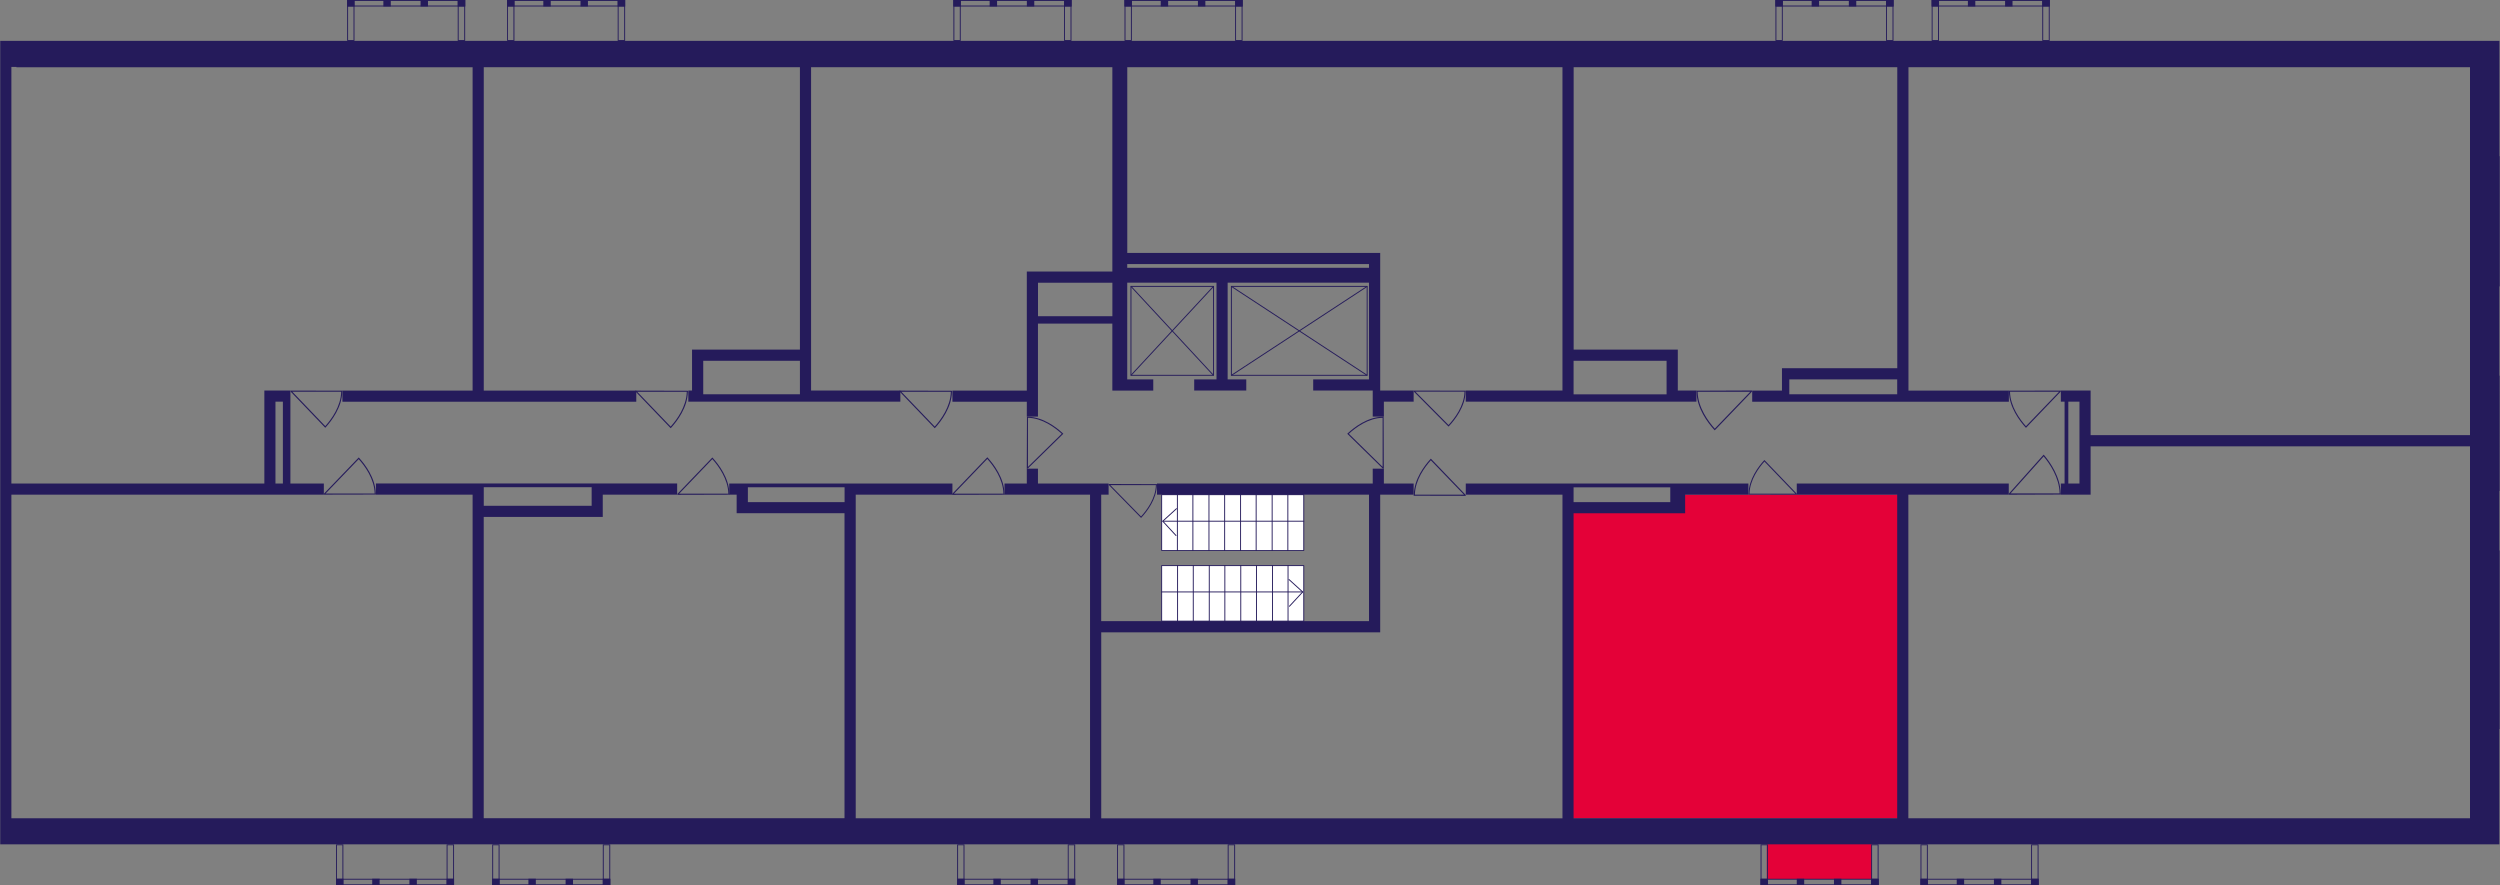 <?xml version="1.0" encoding="utf-8"?>
<!-- Generator: Adobe Illustrator 24.3.0, SVG Export Plug-In . SVG Version: 6.00 Build 0)  -->
<svg version="1.1" id="Слой_6" xmlns="http://www.w3.org/2000/svg" xmlns:xlink="http://www.w3.org/1999/xlink" x="0px" y="0px"
	 viewBox="0 0 650 230.16" style="enable-background:new 0 0 650 230.16;" xml:space="preserve">
<rect x="0" y="0" width="650" height="230.16" fill="#808080" stroke="none"/>
<path style="fill:#E40138;" d="M407.14,212.76c29.01,0,58.02,0,87.04,0c0-15.82,0-31.64,0-47.47c0-1.91,0-3.81,0-5.72
	c0-10.32,0-20.63,0-30.95c-18.7,0-37.39,0-56.09,0c-0.32,0.97-0.64,1.93-0.97,2.9c-9.99,0-19.99,0-29.98,0
	C407.14,158.6,407.14,185.68,407.14,212.76z"/>
<rect x="459.36" y="219.28" style="fill:#E40138;" width="27.32" height="9.27"/>
<g>
	
		<rect x="119.01" y="0" transform="matrix(-1 -2.656196e-07 2.656196e-07 -1 239.956 1.687)" style="fill:#251B5B;" width="1.93" height="1.69"/>
	
		<rect x="90.28" y="0" transform="matrix(-1 -2.703069e-07 2.703069e-07 -1 182.454 1.687)" style="fill:#251B5B;" width="1.9" height="1.69"/>
	
		<rect x="99.67" y="0" transform="matrix(-1 -2.656245e-07 2.656245e-07 -1 201.273 1.687)" style="fill:#251B5B;" width="1.93" height="1.69"/>
	
		<rect x="109.34" y="0" transform="matrix(-1 -2.656205e-07 2.656205e-07 -1 220.614 1.687)" style="fill:#251B5B;" width="1.93" height="1.69"/>
	<g>
		<path style="fill:#251B5B;" d="M120.7,0.24V10.4h-1.45V0.24H120.7 M120.94,0h-1.93l0,10.64h1.93V0L120.94,0z"/>
	</g>
	<g>
		<path style="fill:#251B5B;" d="M91.92,0.24V10.4H90.5l0-10.15H91.92 M92.16,0h-1.9l0,10.64h1.9V0L92.16,0z"/>
	</g>
	<g>
		<path style="fill:#251B5B;" d="M120.7,0.24v1.2H90.52v-1.2H120.7 M120.94,0H90.28v1.69h30.67V0L120.94,0z"/>
	</g>
</g>
<g>
	
		<rect x="160.6" y="0" transform="matrix(-1 -2.656196e-07 2.656196e-07 -1 323.124 1.687)" style="fill:#251B5B;" width="1.93" height="1.69"/>
	
		<rect x="131.86" y="0" transform="matrix(-1 -2.703069e-07 2.703069e-07 -1 265.623 1.687)" style="fill:#251B5B;" width="1.9" height="1.69"/>
	
		<rect x="141.25" y="0" transform="matrix(-1 -2.656245e-07 2.656245e-07 -1 284.441 1.687)" style="fill:#251B5B;" width="1.93" height="1.69"/>
	
		<rect x="150.92" y="0" transform="matrix(-1 -2.656205e-07 2.656205e-07 -1 303.783 1.687)" style="fill:#251B5B;" width="1.93" height="1.69"/>
	<g>
		<path style="fill:#251B5B;" d="M162.29,0.24V10.4h-1.45V0.24H162.29 M162.53,0h-1.93v10.64h1.93V0L162.53,0z"/>
	</g>
	<g>
		<path style="fill:#251B5B;" d="M133.5,0.24V10.4h-1.42V0.24H133.5 M133.75,0h-1.9v10.64h1.9V0L133.75,0z"/>
	</g>
	<g>
		<path style="fill:#251B5B;" d="M162.29,0.24v1.2H132.1v-1.2H162.29 M162.53,0h-30.67v1.69h30.67V0L162.53,0z"/>
	</g>
</g>
<g>
	
		<rect x="276.64" y="0" transform="matrix(-1 -2.656196e-07 2.656196e-07 -1 555.222 1.687)" style="fill:#251B5B;" width="1.93" height="1.69"/>
	
		<rect x="247.91" y="0" transform="matrix(-1 -2.703069e-07 2.703069e-07 -1 497.721 1.687)" style="fill:#251B5B;" width="1.9" height="1.69"/>
	
		<rect x="257.3" y="0" transform="matrix(-1 -2.656245e-07 2.656245e-07 -1 516.539 1.687)" style="fill:#251B5B;" width="1.93" height="1.69"/>
	
		<rect x="266.97" y="0" transform="matrix(-1 -2.656205e-07 2.656205e-07 -1 535.881 1.687)" style="fill:#251B5B;" width="1.93" height="1.69"/>
	<g>
		<path style="fill:#251B5B;" d="M278.34,0.24V10.4h-1.45l0-10.15H278.34 M278.58,0h-1.93l0,10.64h1.93V0L278.58,0z"/>
	</g>
	<g>
		<path style="fill:#251B5B;" d="M249.55,0.24V10.4h-1.42V0.24H249.55 M249.79,0h-1.9v10.64h1.9V0L249.79,0z"/>
	</g>
	<g>
		<path style="fill:#251B5B;" d="M278.34,0.24v1.2h-30.18v-1.2H278.34 M278.58,0h-30.67v1.69h30.67V0L278.58,0z"/>
	</g>
</g>
<g>
	
		<rect x="321.13" y="0" transform="matrix(-1 -2.656196e-07 2.656196e-07 -1 644.193 1.687)" style="fill:#251B5B;" width="1.93" height="1.69"/>
	
		<rect x="292.4" y="0" transform="matrix(-1 -2.703069e-07 2.703069e-07 -1 586.692 1.687)" style="fill:#251B5B;" width="1.9" height="1.69"/>
	
		<rect x="301.79" y="0" transform="matrix(-1 -2.656245e-07 2.656245e-07 -1 605.51 1.687)" style="fill:#251B5B;" width="1.93" height="1.69"/>
	
		<rect x="311.46" y="0" transform="matrix(-1 -2.656205e-07 2.656205e-07 -1 624.852 1.687)" style="fill:#251B5B;" width="1.93" height="1.69"/>
	<g>
		<path style="fill:#251B5B;" d="M322.82,0.24V10.4h-1.45V0.24H322.82 M323.06,0h-1.93v10.64h1.93V0L323.06,0z"/>
	</g>
	<g>
		<path style="fill:#251B5B;" d="M294.04,0.24V10.4h-1.42V0.24H294.04 M294.28,0h-1.9v10.64h1.9V0L294.28,0z"/>
	</g>
	<g>
		<path style="fill:#251B5B;" d="M322.82,0.24v1.2h-30.18v-1.2H322.82 M323.06,0H292.4v1.69h30.67V0L323.06,0z"/>
	</g>
</g>
<g>
	
		<rect x="490.37" y="0" transform="matrix(-1 -2.656196e-07 2.656196e-07 -1 982.67 1.687)" style="fill:#251B5B;" width="1.93" height="1.69"/>
	
		<rect x="461.63" y="0" transform="matrix(-1 -2.703069e-07 2.703069e-07 -1 925.168 1.687)" style="fill:#251B5B;" width="1.9" height="1.69"/>
	
		<rect x="471.03" y="0" transform="matrix(-1 -2.656245e-07 2.656245e-07 -1 943.987 1.687)" style="fill:#251B5B;" width="1.93" height="1.69"/>
	
		<rect x="480.7" y="0" transform="matrix(-1 -2.656205e-07 2.656205e-07 -1 963.328 1.687)" style="fill:#251B5B;" width="1.93" height="1.69"/>
	<g>
		<path style="fill:#251B5B;" d="M492.06,0.24V10.4h-1.45V0.24H492.06 M492.3,0h-1.93v10.64h1.93V0L492.3,0z"/>
	</g>
	<g>
		<path style="fill:#251B5B;" d="M463.28,0.24V10.4h-1.42V0.24H463.28 M463.52,0h-1.9v10.64h1.9V0L463.52,0z"/>
	</g>
	<g>
		<path style="fill:#251B5B;" d="M492.06,0.24v1.2h-30.18v-1.2H492.06 M492.3,0h-30.67v1.69h30.67V0L492.3,0z"/>
	</g>
</g>
<g>
	
		<rect x="530.99" y="0" transform="matrix(-1 -2.656196e-07 2.656196e-07 -1 1063.904 1.687)" style="fill:#251B5B;" width="1.93" height="1.69"/>
	
		<rect x="502.25" y="0" transform="matrix(-1 -2.703069e-07 2.703069e-07 -1 1006.403 1.687)" style="fill:#251B5B;" width="1.9" height="1.69"/>
	
		<rect x="511.64" y="0" transform="matrix(-1 -2.656245e-07 2.656245e-07 -1 1025.221 1.687)" style="fill:#251B5B;" width="1.93" height="1.69"/>
	
		<rect x="521.31" y="0" transform="matrix(-1 -2.656205e-07 2.656205e-07 -1 1044.563 1.687)" style="fill:#251B5B;" width="1.93" height="1.69"/>
	<g>
		<path style="fill:#251B5B;" d="M532.68,0.24V10.4h-1.45V0.24H532.68 M532.92,0h-1.93v10.64h1.93V0L532.92,0z"/>
	</g>
	<g>
		<path style="fill:#251B5B;" d="M503.89,0.24V10.4h-1.42V0.24H503.89 M504.14,0h-1.9v10.64h1.9V0L504.14,0z"/>
	</g>
	<g>
		<path style="fill:#251B5B;" d="M532.68,0.24v1.2h-30.18v-1.2H532.68 M532.92,0h-30.67v1.69h30.67V0L532.92,0z"/>
	</g>
</g>
<g>
	
		<rect x="528.08" y="228.48" transform="matrix(-1 2.656196e-07 -2.656196e-07 -1 1058.102 458.641)" style="fill:#251B5B;" width="1.93" height="1.69"/>
	
		<rect x="499.35" y="228.48" transform="matrix(-1 2.703069e-07 -2.703069e-07 -1 1000.601 458.641)" style="fill:#251B5B;" width="1.9" height="1.69"/>
	
		<rect x="508.74" y="228.48" transform="matrix(-1 2.656245e-07 -2.656245e-07 -1 1019.419 458.641)" style="fill:#251B5B;" width="1.93" height="1.69"/>
	
		<rect x="518.41" y="228.48" transform="matrix(-1 2.656205e-07 -2.656205e-07 -1 1038.76 458.641)" style="fill:#251B5B;" width="1.93" height="1.69"/>
	<g>
		<path style="fill:#251B5B;" d="M529.78,219.77v10.15h-1.45v-10.15H529.78 M530.02,219.53h-1.93v10.64h1.93V219.53L530.02,219.53z"
			/>
	</g>
	<g>
		<path style="fill:#251B5B;" d="M500.99,219.77v10.15h-1.42v-10.15H500.99 M501.23,219.53h-1.9v10.64h1.9V219.53L501.23,219.53z"/>
	</g>
	<g>
		<path style="fill:#251B5B;" d="M529.78,228.72v1.2l-30.18,0v-1.2L529.78,228.72 M530.02,228.48l-30.67,0v1.69l30.67,0V228.48
			L530.02,228.48z"/>
	</g>
</g>
<g>
	
		<rect x="486.5" y="228.48" transform="matrix(-1 2.656196e-07 -2.656196e-07 -1 974.933 458.641)" style="fill:#251B5B;" width="1.93" height="1.69"/>
	
		<rect x="457.77" y="228.48" transform="matrix(-1 2.703069e-07 -2.703069e-07 -1 917.432 458.641)" style="fill:#251B5B;" width="1.9" height="1.69"/>
	
		<rect x="467.16" y="228.48" transform="matrix(-1 2.656245e-07 -2.656245e-07 -1 936.25 458.641)" style="fill:#251B5B;" width="1.93" height="1.69"/>
	
		<rect x="476.83" y="228.48" transform="matrix(-1 2.656205e-07 -2.656205e-07 -1 955.592 458.641)" style="fill:#251B5B;" width="1.93" height="1.69"/>
	<g>
		<path style="fill:#251B5B;" d="M488.19,219.77v10.15h-1.45v-10.15H488.19 M488.43,219.53h-1.93v10.64h1.93V219.53L488.43,219.53z"
			/>
	</g>
	<g>
		<path style="fill:#251B5B;" d="M459.41,219.77v10.15h-1.42v-10.15H459.41 M459.65,219.53h-1.9v10.64h1.9V219.53L459.65,219.53z"/>
	</g>
	<g>
		<path style="fill:#251B5B;" d="M488.19,228.72v1.2l-30.18,0v-1.2L488.19,228.72 M488.43,228.48l-30.67,0v1.69l30.67,0V228.48
			L488.43,228.48z"/>
	</g>
</g>
<g>
	
		<rect x="319.2" y="228.48" transform="matrix(-1 2.656196e-07 -2.656196e-07 -1 640.325 458.641)" style="fill:#251B5B;" width="1.93" height="1.69"/>
	
		<rect x="290.46" y="228.48" transform="matrix(-1 2.703069e-07 -2.703069e-07 -1 582.824 458.641)" style="fill:#251B5B;" width="1.9" height="1.69"/>
	
		<rect x="299.85" y="228.48" transform="matrix(-1 2.656245e-07 -2.656245e-07 -1 601.642 458.641)" style="fill:#251B5B;" width="1.93" height="1.69"/>
	
		<rect x="309.52" y="228.48" transform="matrix(-1 2.656205e-07 -2.656205e-07 -1 620.984 458.641)" style="fill:#251B5B;" width="1.93" height="1.69"/>
	<g>
		<path style="fill:#251B5B;" d="M320.89,219.77v10.15h-1.45v-10.15H320.89 M321.13,219.53h-1.93v10.64h1.93V219.53L321.13,219.53z"
			/>
	</g>
	<g>
		<path style="fill:#251B5B;" d="M292.1,219.77v10.15h-1.42v-10.15H292.1 M292.35,219.53h-1.9v10.64h1.9V219.53L292.35,219.53z"/>
	</g>
	<g>
		<path style="fill:#251B5B;" d="M320.89,228.72v1.2l-30.18,0v-1.2L320.89,228.72 M321.13,228.48l-30.67,0v1.69l30.67,0V228.48
			L321.13,228.48z"/>
	</g>
</g>
<g>
	
		<rect x="277.61" y="228.48" transform="matrix(-1 2.656196e-07 -2.656196e-07 -1 557.157 458.641)" style="fill:#251B5B;" width="1.93" height="1.69"/>
	
		<rect x="248.88" y="228.48" transform="matrix(-1 2.703069e-07 -2.703069e-07 -1 499.655 458.641)" style="fill:#251B5B;" width="1.9" height="1.69"/>
	
		<rect x="258.27" y="228.48" transform="matrix(-1 2.656245e-07 -2.656245e-07 -1 518.473 458.641)" style="fill:#251B5B;" width="1.93" height="1.69"/>
	
		<rect x="267.94" y="228.48" transform="matrix(-1 2.656205e-07 -2.656205e-07 -1 537.815 458.641)" style="fill:#251B5B;" width="1.93" height="1.69"/>
	<g>
		<path style="fill:#251B5B;" d="M279.3,219.77v10.15h-1.45v-10.15H279.3 M279.55,219.53h-1.93v10.64h1.93V219.53L279.55,219.53z"/>
	</g>
	<g>
		<path style="fill:#251B5B;" d="M250.52,219.77v10.15h-1.42v-10.15H250.52 M250.76,219.53h-1.9v10.64h1.9V219.53L250.76,219.53z"/>
	</g>
	<g>
		<path style="fill:#251B5B;" d="M279.3,228.72v1.2l-30.18,0v-1.2L279.3,228.72 M279.55,228.48l-30.67,0v1.69l30.67,0V228.48
			L279.55,228.48z"/>
	</g>
</g>
<g>
	
		<rect x="156.73" y="228.48" transform="matrix(-1 2.656196e-07 -2.656196e-07 -1 315.388 458.641)" style="fill:#251B5B;" width="1.93" height="1.69"/>
	
		<rect x="127.99" y="228.48" transform="matrix(-1 2.703069e-07 -2.703069e-07 -1 257.886 458.641)" style="fill:#251B5B;" width="1.9" height="1.69"/>
	
		<rect x="137.39" y="228.48" transform="matrix(-1 2.656245e-07 -2.656245e-07 -1 276.705 458.641)" style="fill:#251B5B;" width="1.93" height="1.69"/>
	
		<rect x="147.06" y="228.48" transform="matrix(-1 2.656205e-07 -2.656205e-07 -1 296.046 458.641)" style="fill:#251B5B;" width="1.93" height="1.69"/>
	<g>
		<path style="fill:#251B5B;" d="M158.42,219.77v10.15h-1.45l0-10.15H158.42 M158.66,219.53h-1.93l0,10.64h1.93V219.53
			L158.66,219.53z"/>
	</g>
	<g>
		<path style="fill:#251B5B;" d="M129.64,219.77v10.15h-1.42v-10.15H129.64 M129.88,219.53h-1.9v10.64h1.9V219.53L129.88,219.53z"/>
	</g>
	<g>
		<path style="fill:#251B5B;" d="M158.42,228.72v1.2l-30.18,0v-1.2L158.42,228.72 M158.66,228.48l-30.67,0v1.69l30.67,0V228.48
			L158.66,228.48z"/>
	</g>
</g>
<g>
	
		<rect x="116.12" y="228.48" transform="matrix(-1 2.656205e-07 -2.656205e-07 -1 234.17 458.641)" style="fill:#251B5B;" width="1.93" height="1.69"/>
	
		<rect x="87.38" y="228.48" transform="matrix(-1 2.703069e-07 -2.703069e-07 -1 176.668 458.641)" style="fill:#251B5B;" width="1.9" height="1.69"/>
	
		<rect x="96.78" y="228.48" transform="matrix(-1 2.656245e-07 -2.656245e-07 -1 195.487 458.641)" style="fill:#251B5B;" width="1.93" height="1.69"/>
	
		<rect x="106.45" y="228.48" transform="matrix(-1 2.656205e-07 -2.656205e-07 -1 214.828 458.641)" style="fill:#251B5B;" width="1.93" height="1.69"/>
	<g>
		<path style="fill:#251B5B;" d="M117.81,219.77v10.15h-1.45l0-10.15H117.81 M118.05,219.53h-1.93l0,10.64h1.93V219.53
			L118.05,219.53z"/>
	</g>
	<g>
		<path style="fill:#251B5B;" d="M89.03,219.77l0,10.15h-1.42l0-10.15H89.03 M89.27,219.53h-1.9l0,10.64h1.9L89.27,219.53
			L89.27,219.53z"/>
	</g>
	<g>
		<path style="fill:#251B5B;" d="M117.81,228.72v1.2l-30.18,0v-1.2H117.81 M118.05,228.48H87.38v1.69l30.67,0V228.48L118.05,228.48z
			"/>
	</g>
</g>
<g>
	
		<rect x="302.03" y="147.05" style="fill:#FFFFFF;stroke:#251B5B;stroke-width:0.242;stroke-linecap:round;stroke-linejoin:round;stroke-miterlimit:10;" width="36.95" height="14.45"/>
	
		<line style="fill:none;stroke:#251B5B;stroke-width:0.242;stroke-linecap:round;stroke-linejoin:round;stroke-miterlimit:10;" x1="306.17" y1="161.5" x2="306.17" y2="147.05"/>
	
		<line style="fill:none;stroke:#251B5B;stroke-width:0.242;stroke-linecap:round;stroke-linejoin:round;stroke-miterlimit:10;" x1="310.25" y1="161.5" x2="310.25" y2="147.05"/>
	
		<line style="fill:none;stroke:#251B5B;stroke-width:0.242;stroke-linecap:round;stroke-linejoin:round;stroke-miterlimit:10;" x1="314.41" y1="161.5" x2="314.41" y2="147.05"/>
	
		<line style="fill:none;stroke:#251B5B;stroke-width:0.242;stroke-linecap:round;stroke-linejoin:round;stroke-miterlimit:10;" x1="318.46" y1="161.5" x2="318.46" y2="147.05"/>
	
		<line style="fill:none;stroke:#251B5B;stroke-width:0.242;stroke-linecap:round;stroke-linejoin:round;stroke-miterlimit:10;" x1="322.6" y1="161.5" x2="322.6" y2="147.05"/>
	
		<line style="fill:none;stroke:#251B5B;stroke-width:0.242;stroke-linecap:round;stroke-linejoin:round;stroke-miterlimit:10;" x1="326.68" y1="161.5" x2="326.68" y2="147.05"/>
	
		<line style="fill:none;stroke:#251B5B;stroke-width:0.242;stroke-linecap:round;stroke-linejoin:round;stroke-miterlimit:10;" x1="330.86" y1="161.5" x2="330.86" y2="147.05"/>
	
		<line style="fill:none;stroke:#251B5B;stroke-width:0.242;stroke-linecap:round;stroke-linejoin:round;stroke-miterlimit:10;" x1="334.89" y1="161.5" x2="334.89" y2="147.05"/>
	
		<line style="fill:none;stroke:#251B5B;stroke-width:0.242;stroke-linecap:round;stroke-linejoin:round;stroke-miterlimit:10;" x1="302.03" y1="153.91" x2="338.66" y2="153.91"/>
	
		<polyline style="fill:none;stroke:#251B5B;stroke-width:0.242;stroke-linecap:round;stroke-linejoin:round;stroke-miterlimit:10;" points="
		335.25,157.63 338.7,153.91 335.13,150.67 	"/>
</g>
<g>
	
		<rect x="302.03" y="128.62" style="fill:#FFFFFF;stroke:#251B5B;stroke-width:0.242;stroke-linecap:round;stroke-linejoin:round;stroke-miterlimit:10;" width="36.95" height="14.51"/>
	
		<line style="fill:none;stroke:#251B5B;stroke-width:0.242;stroke-linecap:round;stroke-linejoin:round;stroke-miterlimit:10;" x1="334.84" y1="143.13" x2="334.84" y2="128.62"/>
	
		<line style="fill:none;stroke:#251B5B;stroke-width:0.242;stroke-linecap:round;stroke-linejoin:round;stroke-miterlimit:10;" x1="330.76" y1="143.13" x2="330.76" y2="128.62"/>
	
		<line style="fill:none;stroke:#251B5B;stroke-width:0.242;stroke-linecap:round;stroke-linejoin:round;stroke-miterlimit:10;" x1="326.6" y1="143.13" x2="326.6" y2="128.62"/>
	
		<line style="fill:none;stroke:#251B5B;stroke-width:0.242;stroke-linecap:round;stroke-linejoin:round;stroke-miterlimit:10;" x1="322.55" y1="143.13" x2="322.55" y2="128.62"/>
	
		<line style="fill:none;stroke:#251B5B;stroke-width:0.242;stroke-linecap:round;stroke-linejoin:round;stroke-miterlimit:10;" x1="318.41" y1="143.13" x2="318.41" y2="128.62"/>
	
		<line style="fill:none;stroke:#251B5B;stroke-width:0.242;stroke-linecap:round;stroke-linejoin:round;stroke-miterlimit:10;" x1="314.33" y1="143.13" x2="314.33" y2="128.62"/>
	
		<line style="fill:none;stroke:#251B5B;stroke-width:0.242;stroke-linecap:round;stroke-linejoin:round;stroke-miterlimit:10;" x1="310.15" y1="143.13" x2="310.15" y2="128.62"/>
	
		<line style="fill:none;stroke:#251B5B;stroke-width:0.242;stroke-linecap:round;stroke-linejoin:round;stroke-miterlimit:10;" x1="306.12" y1="143.13" x2="306.12" y2="128.62"/>
	
		<line style="fill:none;stroke:#251B5B;stroke-width:0.242;stroke-linecap:round;stroke-linejoin:round;stroke-miterlimit:10;" x1="338.98" y1="135.51" x2="302.35" y2="135.51"/>
	
		<polyline style="fill:none;stroke:#251B5B;stroke-width:0.242;stroke-linecap:round;stroke-linejoin:round;stroke-miterlimit:10;" points="
		305.76,139.24 302.31,135.51 305.88,132.26 	"/>
</g>
<g>
	
		<rect x="320.16" y="74.46" style="fill:none;stroke:#251B5B;stroke-width:0.242;stroke-miterlimit:10;" width="35.3" height="23.12"/>
	
		<line style="fill:none;stroke:#251B5B;stroke-width:0.242;stroke-miterlimit:10;" x1="320.16" y1="97.59" x2="355.46" y2="74.46"/>
	
		<line style="fill:none;stroke:#251B5B;stroke-width:0.242;stroke-miterlimit:10;" x1="355.46" y1="97.59" x2="320.16" y2="74.46"/>
</g>
<g>
	
		<rect x="294.05" y="74.46" style="fill:none;stroke:#251B5B;stroke-width:0.242;stroke-miterlimit:10;" width="21.46" height="23.12"/>
	
		<line style="fill:none;stroke:#251B5B;stroke-width:0.242;stroke-miterlimit:10;" x1="294.05" y1="97.59" x2="315.51" y2="74.46"/>
	
		<line style="fill:none;stroke:#251B5B;stroke-width:0.242;stroke-miterlimit:10;" x1="315.51" y1="97.59" x2="294.05" y2="74.46"/>
</g>
<path style="fill:#251B5B;" d="M261.21,128.62c0-0.09,0-0.18,0-0.27h-0.04c-0.09-4.06-2.76-7.59-4.36-9.35l-0.1-0.11l-9.08,9.46
	l-0.06,0c0,0.1,0,0.2,0,0.31C252.12,128.65,256.66,128.64,261.21,128.62z M248.03,128.35l8.67-9.03c1.58,1.76,4.1,5.16,4.19,9.03
	H248.03z"/>
<path style="fill:#251B5B;" d="M89.03,101.58c0,0.09,0,0.17,0,0.27h-0.04c-0.09,4.02-2.73,7.52-4.32,9.26l-0.1,0.11l-8.98-9.37
	h-0.06c0-0.1,0-0.2,0-0.3C80.04,101.56,84.54,101.57,89.03,101.58z M76,101.85l8.57,8.94c1.57-1.74,4.05-5.11,4.14-8.94L76,101.85z"
	/>
<path style="fill:#251B5B;" d="M97.74,128.58c0-0.09,0-0.17,0-0.27H97.7c-0.09-4.02-2.74-7.52-4.33-9.26l-0.1-0.11l-9.01,9.37H84.2
	c0,0.1,0,0.2,0,0.3C88.71,128.61,93.22,128.59,97.74,128.58z M84.65,128.32l8.61-8.94c1.57,1.74,4.07,5.11,4.15,8.94L84.65,128.32z"
	/>
<path style="fill:#251B5B;" d="M178.89,101.6c0,0.09,0,0.18,0,0.27h-0.04c-0.09,4.06-2.76,7.6-4.37,9.36l-0.1,0.11l-9.09-9.47h-0.06
	c0-0.1,0-0.21,0-0.31C169.78,101.57,174.33,101.58,178.89,101.6z M165.69,101.87l8.68,9.04c1.59-1.76,4.1-5.17,4.19-9.04
	L165.69,101.87z"/>
<path style="fill:#251B5B;" d="M189.69,128.62c0-0.09,0-0.17,0-0.27h-0.04c-0.09-4.03-2.74-7.54-4.34-9.29l-0.1-0.11l-9.02,9.4
	h-0.06c0,0.1,0,0.2,0,0.31C180.65,128.64,185.17,128.63,189.69,128.62z M176.59,128.35l8.62-8.98c1.57,1.75,4.07,5.13,4.16,8.98
	H176.59z"/>
<path style="fill:#251B5B;" d="M522.28,101.58c0,0.09,0,0.17,0,0.27h0.04c0.09,4.03,2.74,7.53,4.33,9.28l0.1,0.11l9.01-9.39h0.06
	c0-0.1,0-0.2,0-0.3C531.31,101.56,526.79,101.57,522.28,101.58z M535.36,101.85l-8.61,8.96c-1.57-1.75-4.07-5.12-4.15-8.96
	L535.36,101.85z"/>
<path style="fill:#251B5B;" d="M454.59,128.59c0-0.08,0-0.16,0-0.25h0.03c0.08-3.75,2.55-7.02,4.03-8.64l0.09-0.1l8.4,8.74h0.05
	c0,0.09,0,0.19,0,0.28C462.99,128.62,458.79,128.61,454.59,128.59z M466.77,128.35l-8.02-8.35c-1.46,1.63-3.79,4.77-3.87,8.35
	L466.77,128.35z"/>
<path style="fill:#251B5B;" d="M535.82,128.58c0-0.09,0-0.19,0-0.29h-0.04c-0.09-4.33-2.74-8.09-4.33-9.97l-0.1-0.11l-9.01,10.09
	h-0.06c0,0.11,0,0.22,0,0.33C526.79,128.61,531.31,128.59,535.82,128.58z M522.74,128.29l8.61-9.63c1.57,1.88,4.07,5.5,4.15,9.63
	L522.74,128.29z"/>
<path style="fill:#251B5B;" d="M367.55,128.89c0-0.09,0-0.17,0-0.27h0.04c0.09-4.02,2.74-7.52,4.33-9.26l0.1-0.11l9.01,9.37h0.06
	c0,0.1,0,0.2,0,0.3C376.57,128.91,372.06,128.9,367.55,128.89z M380.63,128.62l-8.61-8.94c-1.57,1.74-4.07,5.11-4.15,8.94
	L380.63,128.62z"/>
<path style="fill:#251B5B;" d="M247.55,101.6c0,0.09,0,0.18,0,0.27h-0.04c-0.09,4.06-2.76,7.6-4.37,9.36l-0.1,0.11l-9.09-9.47h-0.06
	c0-0.1,0-0.21,0-0.31C238.44,101.57,243,101.58,247.55,101.6z M234.35,101.87l8.68,9.04c1.59-1.76,4.1-5.17,4.19-9.04L234.35,101.87
	z"/>
<path style="fill:#251B5B;" d="M267.01,108.31c0.09,0,0.17,0,0.26,0v0.04c3.95,0.09,7.38,2.74,9.09,4.33l0.1,0.1l-9.2,9.01v0.06
	c-0.1,0-0.2,0-0.3,0C266.99,117.34,267,112.83,267.01,108.31z M267.27,121.39l8.78-8.61c-1.71-1.57-5.02-4.07-8.78-4.15
	L267.27,121.39z"/>
<path style="fill:#251B5B;" d="M300.82,125.88c0,0.08,0,0.16,0,0.24h-0.03c-0.08,3.66-2.54,6.85-4.02,8.44l-0.09,0.1l-8.37-8.54
	h-0.05c0-0.09,0-0.18,0-0.28C292.44,125.86,296.63,125.87,300.82,125.88z M288.68,126.13l7.99,8.15c1.46-1.59,3.78-4.66,3.86-8.15
	L288.68,126.13z"/>
<path style="fill:#251B5B;" d="M359.74,108.31c-0.09,0-0.17,0-0.26,0v0.04c-3.95,0.09-7.38,2.74-9.09,4.33l-0.1,0.1l9.2,9.01v0.06
	c0.1,0,0.2,0,0.3,0C359.77,117.34,359.75,112.83,359.74,108.31z M359.48,121.39l-8.78-8.61c1.71-1.57,5.02-4.07,8.78-4.15V121.39z"
	/>
<path style="fill:#251B5B;" d="M381.09,101.58c0,0.09,0,0.17,0,0.26h-0.04c-0.09,3.89-2.74,7.28-4.33,8.97l-0.1,0.1l-9.01-9.07
	h-0.06c0-0.1,0-0.2,0-0.29C372.06,101.56,376.58,101.57,381.09,101.58z M368.01,101.84l8.61,8.66c1.57-1.69,4.07-4.95,4.15-8.66
	L368.01,101.84z"/>
<path style="fill:#251B5B;" d="M441.05,101.58c0,0.09,0,0.19,0,0.28h0.04c0.09,4.31,2.93,8.05,4.64,9.92l0.1,0.11l9.66-10.04h0.06
	c0-0.11,0-0.22,0-0.33C450.72,101.56,445.88,101.57,441.05,101.58z M455.06,101.87l-9.22,9.58c-1.68-1.87-4.36-5.48-4.45-9.58
	L455.06,101.87z"/>
<path style="fill:#251B5B;" d="M649.94,74.46V40.62h-0.08V17.48v-5.07v-1.78h-17.32h-14.51h-10.64h-14.51h-17.41h-8.7h-18.37h-19.34
	h-23.21H489.4h-25.14h-21.28h-25.14h-21.28h-19.34h-10.64h-19.34h-11.6h-9.67h-5.8h-24.18h-20.31h-25.14h-19.34h-14.51h-17.41
	h-23.21h-17.41h-23.21h-18.37H93.87H69.69H51.32H40.68H22.3h-4.84H6.83H4.28H2.96H1.99H0.06v202.12v6.77h0.97h1.93h9.67h17.41h18.37
	h22.24h20.31h23.21h17.41h23.21h19.34h11.6h10.64h17.41h15.47h11.6h12.57h23.21h17.41h23.21h26.11h19.34h14.51h19.34h22.24h23.21
	h19.34h23.21h17.41h24.18h22.24h18.37h10.64h17.41h12.57h10.64h14.51h9.67h5.4h2.25v-29.98h0.08v-46.42h-0.08v-15.47h0.08V97.67
	h-0.08V74.46H649.94z M409.13,93.81h24.18v7.74v0.97h-24.18V93.81z M293.08,68.66h62.86v0.97h-62.86V68.66z M642.2,97.67
	L642.2,97.67l0,15.47h-98.64v-8.7v-1.93v-0.97h-7.74v2.9h0.97v21.28h-0.97v2.9h4.84h2.9v-2.9v-9.67h98.64v11.6h0v15.47h0v46.42h0
	v23.21h-9.67h-14.51h-10.64h-12.57H577.4h-10.64h-18.37h-22.24h-24.18h-5.8v-84.14h26.11v-2.9h-55.12v2.9h26.11v84.14h-8.7h-23.21
	h-19.34H418.8h-9.67v-79.3h25.14h3.87v-2.9v-1.93h16.44v-2.9h-18.37h-1.93h-25.14h-0.97h-1.93h-25.14v2.9h25.14v84.14h-9.67h-19.34
	h-14.51h-19.34h-26.11h-23.21h-7.74V164.4h69.63h2.9v-2.9v-32.88h8.7v-2.9h-7.74v-3.87h-2.9v3.87h-0.97h-55.12v2.9h55.12v32.88
	h-69.63v-32.88h1.93v-2.9h-18.37v-3.87h-2.9v3.87h-5.8v2.9h22.24v32.88v2.9v48.35h-6.77h-23.21h-12.57h-11.6h-6.77v-84.14h25.14
	v-2.9h-26.11h-0.97h-26.11h-0.97h-3.87v2.9h1.93v1.93v2.9h2.9h25.14v79.3h-5.8h-17.41h-10.64h-11.6h-19.34h-23.21h-5.8v-78.33h28.05
	h1.93h0.97v-5.8h19.34v-2.9h-20.31h-1.93h-28.05h-0.97h-0.97h-0.97H97.74v2.9h25.14v84.14h-8.7H90.97H70.66H48.41H30.04H12.63H2.96
	v-84.14H84.2v-2.9h-8.7v-21.28v-1.93v-0.97h-6.77v0.97v1.93v21.28H2.96V17.41h1.32v0.08h118.6v84.06H89.03v2.9h76.4v-2.9h-39.65
	V17.48h82.2v73.42h-28.05v0.97v1.93v7.74h-0.97v2.9h2.9h0.97h25.14h0.97h0.97h0.97h23.21v-2.9h-23.21V17.48h78.33v48.28v2.9v0.97
	v0.97h-19.34h-2.9v2.9v28.05h-19.34v2.9h19.34v3.87h2.9V84.14h19.34v17.41h2.9h0.97h6.77v-2.9h-6.77V74.46V73.5h23.21v25.14h-5.8
	v2.9h13.54v-2.9h-4.84V73.5h36.75v25.14h-14.51v2.9h14.51h0.97v0.97v1.93v3.87h2.9v-3.87h7.74v-2.9h-8.7v-2.9V73.5v-1.93v-1.93
	v-0.97v-1.93v-0.97h-65.76V17.48h113.15v73.42v2.9v7.74h-25.14v2.9h25.14h0.97h0.97h0.97h24.18h0.97h6.77v-2.9h-4.84v-7.74v-2.9
	h-2.9h-24.18V17.48h84.14v78.26h-29.98v0.35v2.56v2.9h-7.74v2.9h7.74h0.97h0.97h28.05h1.93h0.97h26.11v-2.9h-26.11V17.48H642.2
	v23.13h0v33.85h0V97.67z M540.66,104.44v21.28h-2.9v-21.28H540.66z M409.13,130.56v-1.93v-1.93h25.14v1.93v1.93H409.13z
	 M219.59,130.56h-25.14v-1.93v-0.97v-0.97h25.14V130.56z M125.78,131.52v-4.84h28.05v1.93v2.9H125.78z M71.62,125.72v-21.28h1.93
	v21.28H71.62z M207.98,93.81v8.7h-25.14v-0.97v-7.74H207.98z M289.22,73.5v0.97v7.74h-19.34v-8.7H289.22z M493.27,98.64v2.9v0.97
	h-28.05v-3.87H493.27z"/>
</svg>
